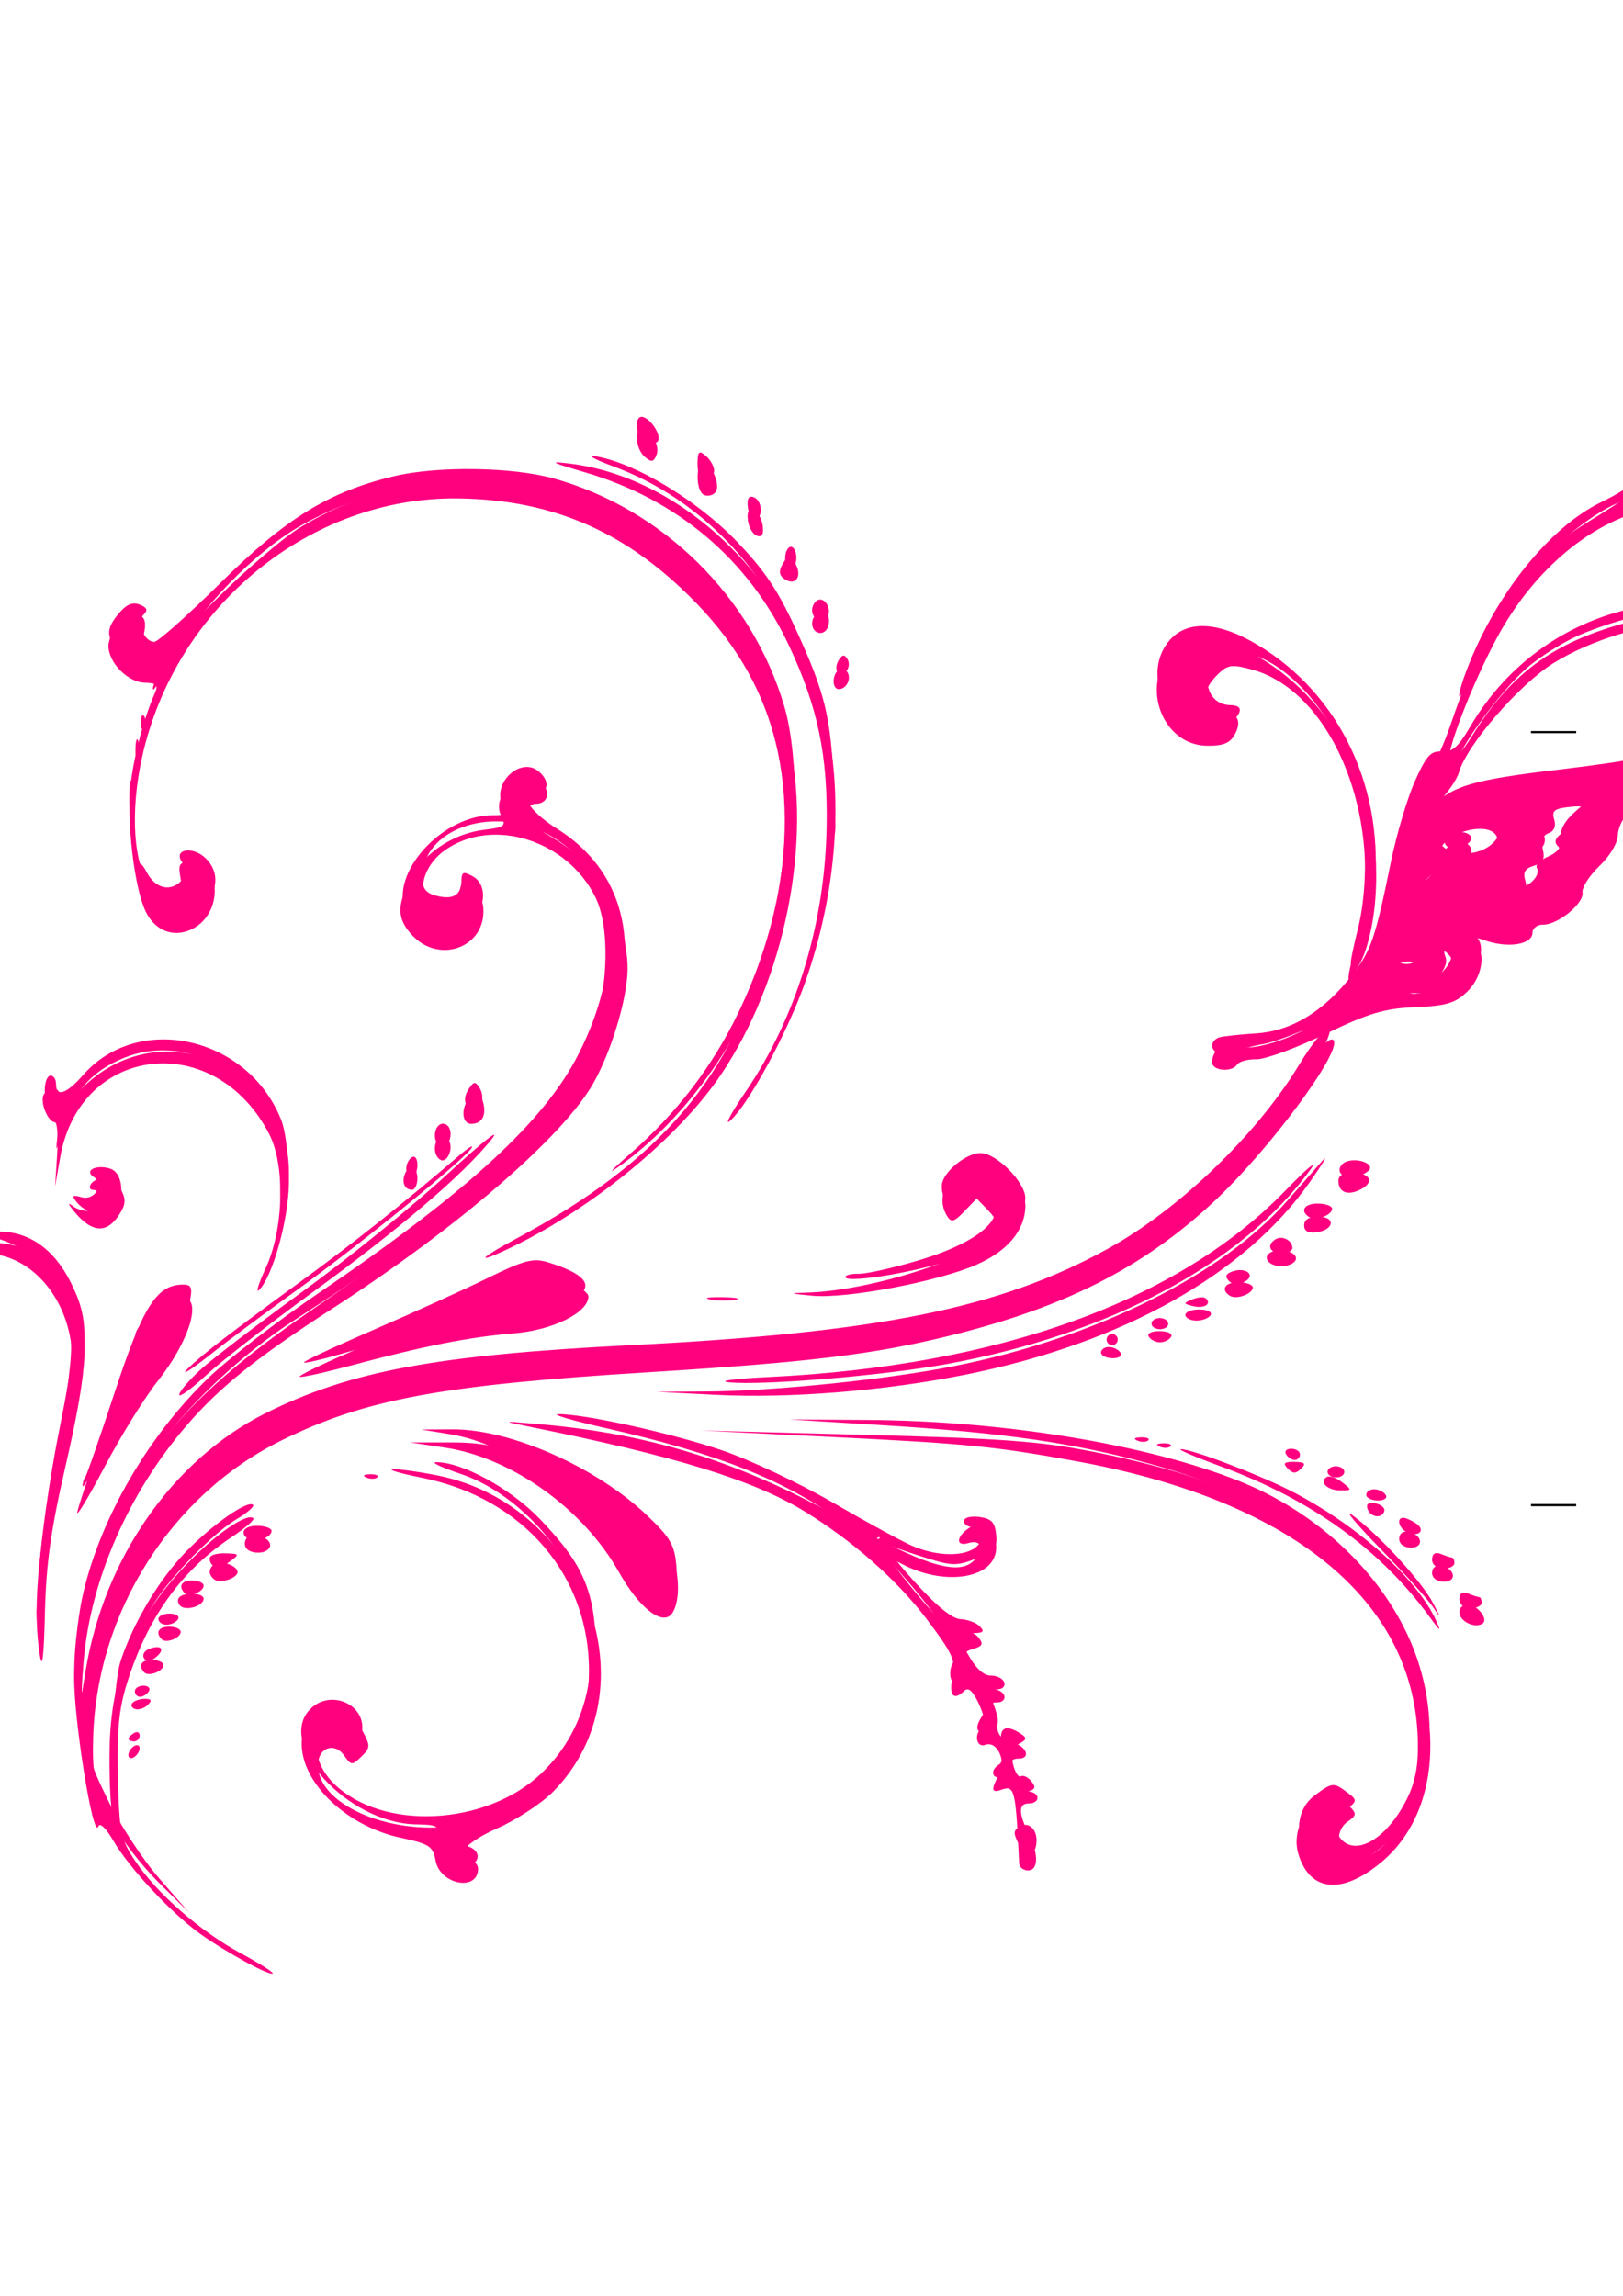 <?xml version="1.0"?><svg width="744.094" height="1052.362" xmlns="http://www.w3.org/2000/svg">
 <title>gty</title>
 <g>
  <title>Layer 1</title>
  <path id="path3629" d="m722.628,335.593l-20.715,0" stroke-width="1px" stroke="#000000" fill-rule="evenodd" fill="none"/>
  <path d="m722.628,689.923l-20.715,0" id="path3631" stroke-width="1px" stroke="#000000" fill-rule="evenodd" fill="none"/>
  <g id="svg_1">
   <path d="m-12.404,571.616c16.702,-6.08 36.516,3.427 45.923,22.035c7.895,15.618 7.163,32.066 -3.49,78.429c-6.749,29.369 -8.899,44.742 -9.437,67.455c-0.474,20.03 -1.22,26.142 -2.337,19.153c-3.224,-20.172 -1.215,-45.338 7.165,-89.733c5.308,-28.121 7.948,-48.546 7.024,-54.329c-3.66,-22.893 -20.017,-39.714 -38.938,-40.041c-10.968,-0.19 -12.051,-0.734 -5.91,-2.969zm32.26,-69.452c0.661,-1.748 2.797,-3.151 4.746,-3.117c2.099,0.036 2.917,1.615 2.005,3.873c-2.533,6.274 2.662,4.408 10.819,-3.886c26.678,-27.126 69.325,-20.979 87.853,12.662c6.259,11.365 7.408,16.307 7.177,30.865c-0.269,16.943 -7.595,42.935 -13.757,48.812c-1.534,1.463 -0.136,-3.052 3.107,-10.033c8.27,-17.802 9.058,-46.976 1.658,-61.39c-24.683,-48.085 -86.663,-41.367 -95.829,10.387l-2.392,13.506l0.97,-14.698c0.533,-8.084 0.052,-14.714 -1.069,-14.733c-3.003,-0.052 -6.68,-8.567 -5.288,-12.247zm13.251,50.496c2.412,1.916 6.139,2.846 8.281,2.066c4.402,-1.602 5.486,-9.229 1.322,-9.301c-1.49,-0.026 -1.978,-1.186 -1.084,-2.578c2.808,-4.373 11.259,-2.592 14.116,2.975c2.13,4.151 1.809,6.704 -1.447,11.491c-5.464,8.033 -11.962,7.676 -19.492,-1.071c-3.345,-3.886 -4.108,-5.498 -1.696,-3.582zm15.737,100.354c7.223,-20.284 13.196,-38.836 13.275,-41.226c0.167,-5.078 15.545,-17.136 21.717,-17.029c9.071,0.157 3.143,19.828 -11.562,38.363c-5.983,7.542 -16.788,24.942 -24.012,38.667c-7.224,13.726 -13.003,23.415 -12.842,21.531c0.161,-1.884 6.202,-20.022 13.424,-40.306zm-8.994,76.671c14.889,-53.109 41.825,-87.245 100.637,-127.535c85.058,-58.27 119.103,-91.723 131.453,-129.167c7.101,-21.528 7.584,-48.303 1.112,-61.55c-12.787,-26.172 -46.754,-37.035 -68.703,-21.97c-8.707,5.976 -12.793,16.349 -8.951,22.723c2.897,4.807 13.277,7.226 13.815,3.22c0.202,-1.502 0.675,-3.877 1.051,-5.278c0.376,-1.401 0.838,-3.161 1.027,-3.911c0.189,-0.75 2.625,-0.091 5.413,1.463c3.319,1.851 5.024,5.445 4.938,10.412c-0.287,16.577 -20.313,23.388 -32.295,10.984c-7.465,-7.728 -7.645,-13.942 -0.779,-26.845c6.129,-11.517 19.581,-20.257 33.715,-21.905c8.921,-1.04 9.811,-1.742 7.619,-6.013c-4.752,-9.261 6.525,-19.92 16.721,-15.804c6.236,2.518 5.449,9.982 -1.049,9.954c-2.088,-0.009 -4.179,1.785 -4.646,3.986c-0.546,2.571 3.636,6.546 11.683,11.108c6.893,3.908 15.975,11.165 20.183,16.128c8.349,9.847 15.178,30.424 14.926,44.976c-0.232,13.443 -7.455,37.32 -15.696,51.89c-13.764,24.334 -62.072,66.113 -118.772,102.718c-35.781,23.1 -52.511,36.496 -67.823,54.306c-26.567,30.901 -44.003,70.891 -47.102,108.03c-0.938,11.237 -1.087,16.988 -0.333,12.778c6.383,-35.588 21.922,-68.597 42.301,-89.86c41.005,-42.782 91.943,-57.656 215.885,-63.039c98.083,-4.26 149.305,-13.821 197.691,-36.9c37.539,-17.905 74.874,-50.189 96.286,-83.258c11.224,-17.334 19.191,-26.597 21.141,-24.579c4.512,4.67 -29.699,50.826 -55.203,74.477c-32.415,30.061 -68.079,48.098 -120.738,61.065c-34.832,8.577 -64.614,12.185 -138.142,16.737c-94.954,5.878 -129.751,12.331 -167.976,31.152c-50.669,24.948 -84.746,78.527 -86.523,136.04c-0.461,14.903 0.612,21.774 4.808,30.793c4.198,9.024 5.06,9.894 3.872,3.906c-0.841,-4.237 -1.356,-17.49 -1.145,-29.45c0.608,-34.426 11.678,-60.281 36.815,-85.981c12.53,-12.812 26.522,-22.194 29.107,-19.518c0.66,0.683 -3.899,4.623 -10.132,8.754c-23.115,15.322 -38.611,37.075 -47.987,67.363c-3.545,11.452 -4.479,21.445 -3.975,42.534c0.604,25.272 1.258,28.461 7.86,38.349c10.006,14.986 29.713,32.247 48.293,42.298c8.629,4.668 15.289,8.873 14.801,9.345c-1.291,1.248 -21.292,-9.651 -33.075,-18.023c-13.161,-9.35 -32.732,-30.306 -39.993,-42.821c-3.332,-5.742 -6.216,-8.485 -6.896,-6.557c-2.377,6.74 -11.538,-50.679 -11.055,-69.29c0.274,-10.552 2.901,-27.757 5.838,-38.233zm14.729,-443.41c7.845,-6.857 13.451,-5.273 11.588,3.274c-1.193,5.473 -0.478,7.729 2.88,9.085c3.395,1.37 10.463,-4.223 29.439,-23.298c13.734,-13.806 31.572,-29.058 39.639,-33.893c59.532,-35.681 132.065,-26.76 182.048,22.391c21.428,21.071 33.967,43.539 41.126,73.691c11.373,47.9 -1.316,111.547 -30.981,155.403c-19.156,28.319 -58.363,60.646 -95.23,78.518c-17.592,8.528 -16.338,5.903 1.811,-3.79c65.662,-35.073 99.376,-74.717 115.065,-135.306c16.999,-65.648 6.462,-115.577 -32.938,-156.087c-31.378,-32.262 -65.097,-47.108 -108.55,-47.794c-68.102,-1.074 -130.043,49.459 -145.321,118.558c-5.67,25.644 -3.947,50.084 4.225,59.923c7.682,9.249 15.438,6.834 13.432,-4.182c-1.251,-6.868 -0.733,-7.651 4.992,-7.552c13.138,0.227 14.518,21.756 1.905,29.713c-8.581,5.413 -18.137,2.547 -22.784,-6.833c-5.454,-11.009 -9.118,-42.722 -6.898,-59.71c1.77,-13.549 6.066,-29.432 11.054,-40.872c1.551,-3.559 0.628,-4.468 -4.632,-4.559c-7.84,-0.136 -16.847,-9.302 -16.714,-17.009c0.052,-3.034 2.234,-7.386 4.847,-9.67l-0,0zm6.237,494.209c1.044,-1.008 3.663,-1.803 5.821,-1.765c2.88,0.05 3.153,0.811 1.027,2.865c-1.592,1.539 -4.212,2.333 -5.821,1.766c-1.609,-0.568 -2.071,-1.857 -1.027,-2.865zm0.669,19.898c1.422,-0.845 2.566,-0.385 2.541,1.021c-0.024,1.407 -1.208,3.25 -2.63,4.095c-1.422,0.845 -2.566,0.385 -2.541,-1.022c0.024,-1.407 1.208,-3.25 2.63,-4.095zm8.361,-39.522c2.814,0.049 5.099,1.117 5.077,2.373c-0.05,2.876 -6.751,5.443 -8.765,3.358c-3.026,-3.133 -1.299,-5.817 3.688,-5.731zm7.94,-15.218c2.814,0.049 5.099,1.117 5.077,2.373c-0.05,2.876 -6.751,5.443 -8.765,3.358c-3.026,-3.133 -1.299,-5.817 3.688,-5.731zm14.193,-117.852c5.363,-4.908 26.65,-21.184 47.304,-36.169c20.654,-14.984 50.394,-39.114 66.088,-53.622c15.887,-14.686 24.728,-21.64 19.946,-15.69c-12.99,16.165 -41.884,40.846 -82.186,70.201c-19.957,14.536 -41.844,31.591 -48.639,37.899c-6.795,6.309 -12.334,10.309 -12.31,8.888c0.025,-1.42 4.433,-6.599 9.796,-11.508zm-9.737,104.323c2.596,-2.508 11.166,-1.946 11.12,0.729c-0.058,3.342 -8.267,5.783 -10.762,3.2c-1.175,-1.216 -1.335,-2.984 -0.357,-3.929zm16.286,-15.399c2.882,-1.713 10.448,1.107 10.4,3.876c-0.048,2.769 -7.707,5.326 -10.528,3.514c-1.266,-0.813 -2.285,-2.494 -2.264,-3.735c0.021,-1.241 1.098,-2.886 2.391,-3.655zm15.435,-12.445c3.636,-2.161 10.957,1.386 9.776,4.737c-1.328,3.765 -10.125,3.55 -11.328,-0.277c-0.515,-1.639 0.183,-3.646 1.552,-4.46zm44.875,-83.754c12.3,-5.317 36.398,-16.121 53.551,-24.009c17.153,-7.888 32.5,-14.318 34.104,-14.291c6.461,0.112 23.34,8.858 23.285,12.066c-0.13,7.492 -16.424,15.501 -34.467,16.942c-19.758,1.577 -41.078,5.792 -74.392,14.707c-12.478,3.339 -23.082,5.662 -23.565,5.161c-0.483,-0.5 9.185,-5.26 21.485,-10.577zm-16.691,167.325c6.515,-5.219 20.058,-1.887 24.271,5.972c3.434,6.404 3.368,7.427 -0.732,11.387c-4.271,4.126 -4.681,4.1 -7.914,-0.485c-4.438,-6.295 -11.848,-3.673 -11.985,4.241c-0.308,17.834 32.023,32.286 62.688,28.022c36.344,-5.053 61.09,-33.212 61.548,-70.037c0.553,-44.454 -30.029,-80.231 -76.566,-89.572c-10.153,-2.038 -16.079,-3.789 -13.169,-3.891c2.91,-0.102 12.101,1.184 20.424,2.857c68.078,13.687 98.936,98.32 52.859,144.973c-5.301,5.368 -16.892,12.952 -25.756,16.854c-14.948,6.58 -21.701,14.625 -12.411,14.785c2.111,0.036 3.809,1.725 3.774,3.753c-0.182,10.507 -17.478,7.121 -19.469,-3.811c-1.204,-6.611 -2.823,-7.67 -16.092,-10.519c-24.885,-5.344 -45.616,-25.261 -45.321,-43.544c0.071,-4.401 1.804,-9.344 3.852,-10.984zm27.482,-112.063c2.699,-0.065 4.199,0.566 3.335,1.402c-0.865,0.836 -3.073,0.888 -4.907,0.117c-2.027,-0.852 -1.41,-1.448 1.572,-1.519zm15.944,-137.48c1.898,-5.017 5.902,-3.624 5.804,2.02c-0.049,2.814 -1.172,5.098 -2.496,5.075c-3.275,-0.057 -4.764,-3.249 -3.308,-7.095zm20.915,122.885c14.622,-0.004 22.753,1.638 38.95,7.869c24.322,9.355 54.407,29.389 60.986,40.61c5.035,8.587 5.947,23.512 1.816,29.729c-4.178,6.289 -15.092,-2.05 -24.413,-18.654c-16.381,-29.181 -49.233,-52.659 -80.065,-57.219l-15.754,-2.33l18.48,-0.005zm81.813,45.874c4.151,4.117 7.558,6.91 7.57,6.207c0.012,-0.704 -3.374,-4.648 -7.526,-8.765c-4.151,-4.117 -7.558,-6.91 -7.57,-6.207c-0.012,0.704 3.375,4.648 7.526,8.765zm-86.537,-185.644c1.324,-0.787 3.143,-0.192 4.043,1.321c2.275,3.826 -0.913,10.814 -4.023,8.818c-3.201,-2.056 -3.213,-8.241 -0.02,-10.139zm14.363,-18.876c2.934,-2.351 3.991,-1.884 5.243,2.313c1.865,6.25 -0.303,10.389 -5.397,10.301c-4.74,-0.082 -4.634,-8.778 0.154,-12.614zm32.164,150.374c51.143,4.494 93.087,17.861 139.835,44.565c33.597,19.191 50.077,24.566 57.379,18.716c6.074,-4.866 5.13,-10.856 -1.404,-8.905c-6.392,1.908 -5.675,-3.369 1.009,-7.425c5.939,-3.604 12.629,2.847 11.516,11.106c-1.752,12.995 -24.389,16.019 -43.355,5.792c-6.841,-3.689 -6.026,-2.063 6.769,13.509c10.699,13.022 15.999,17.548 20.045,17.116c3.024,-0.323 6.839,1.086 8.477,3.13c2.392,2.986 1.961,4.021 -2.194,5.261c-4.909,1.465 -4.977,1.973 -1.334,9.965c2.558,5.611 5.589,8.393 9.086,8.336c2.886,-0.047 5.723,1.363 6.304,3.132c0.581,1.769 -0.89,3.184 -3.268,3.142c-3.115,-0.054 -3.831,1.186 -2.559,4.434c0.971,2.48 2.294,6.469 2.941,8.864c0.646,2.395 3.552,4.749 6.456,5.23c6.441,1.067 9.001,7.337 2.953,7.233c-2.892,-0.05 -3.833,1.275 -2.841,3.999c0.816,2.241 1.455,5.706 1.42,7.702c-0.034,1.996 0.803,3.507 1.861,3.359c4.703,-0.66 8.306,0.65 8.265,3.005c-0.024,1.407 -1.771,2.529 -3.882,2.492c-4.856,-0.084 -4.927,4.309 -0.221,13.724c4.734,9.473 4.596,17.061 -0.309,16.976c-2.111,-0.036 -3.904,-1.507 -3.986,-3.268c-1.577,-34.063 -2.035,-35.93 -8.253,-33.666c-4.461,1.624 -4.728,-0.26 -0.987,-6.968c3.506,-6.288 -0.806,-15.643 -6.291,-13.647c-4.27,1.554 -5.325,-5.555 -1.19,-8.013c1.505,-0.894 0.875,-5.044 -1.585,-10.441c-2.749,-6.03 -4.941,-8.126 -6.711,-6.417c-5.046,4.875 -7.278,2.394 -5.525,-6.137c1.573,-7.655 0.26,-10.592 -11.99,-26.818c-13.399,-17.749 -34.015,-35.896 -56.003,-49.297c-23.438,-14.286 -58.885,-25.194 -125.566,-38.642c-13.734,-2.77 -13.627,-2.793 5.138,-1.145zm13.247,-440.375c52.779,6.6 101.851,54.956 116.463,114.761c8.995,36.817 5.828,81.161 -8.762,122.687c-8.232,23.428 -26.112,56.421 -34.596,63.836c-2.608,2.279 0.604,-3.696 7.138,-13.279c23.17,-33.982 36.264,-76.496 37.196,-120.764c0.7,-33.262 -3.958,-55.704 -17.521,-84.412c-18.412,-38.973 -50.987,-66.505 -93.341,-78.894c-15.899,-4.651 -16.849,-5.219 -6.577,-3.934zm32.714,-15.923c4.112,0.071 8.452,7.701 6.762,11.888c-1.351,3.347 -2.38,3.519 -5.42,0.905c-4.045,-3.477 -5.028,-12.858 -1.342,-12.794zm29.809,441.225c30.782,-0.189 82.342,-5.469 113.14,-11.586c64.937,-12.898 123.19,-41.803 153.085,-75.96c5.708,-6.521 12.873,-14.693 15.923,-18.159c3.05,-3.466 0.468,0.925 -5.738,9.758c-29.698,42.274 -85.827,73.72 -157.292,88.123c-37.496,7.557 -80.987,11.075 -115.322,9.33l-26.847,-1.365l23.05,-0.141zm-1.709,-425.385c4.143,0.072 8.395,10.595 5.436,13.453c-1.439,1.391 -3.855,1.733 -5.368,0.761c-3.403,-2.185 -3.46,-14.273 -0.067,-14.214zm8.839,382.16c6.332,0.109 8.914,0.653 5.737,1.208c-3.176,0.555 -8.357,0.466 -11.513,-0.199c-3.155,-0.664 -0.556,-1.119 5.775,-1.009zm65.447,63.089c63.145,1.654 80.247,2.926 104.79,7.794c69.218,13.728 112.518,36.976 135.027,72.499c26.967,42.558 25.556,91.892 -3.31,115.749c-17.955,14.839 -32.501,13.435 -37.813,-3.649c-5.03,-16.175 12.557,-33.375 23.035,-22.528c3.754,3.886 3.708,4.473 -0.589,7.503c-6.298,4.44 -4.873,15.539 2.141,16.667c14.748,2.37 29.66,-22.011 30.132,-49.263c1.146,-66.31 -54.919,-114.007 -155.772,-132.524c-37.706,-6.923 -50.861,-8.236 -113.01,-11.28l-60.089,-2.943l75.46,1.977zm-51.109,-423.82c1.867,0.651 3.733,3.819 4.148,7.04c0.512,3.979 -0.334,5.476 -2.64,4.672c-1.867,-0.651 -3.733,-3.819 -4.148,-7.04c-0.512,-3.979 0.334,-5.476 2.64,-4.672zm14.297,23.018c1.849,-2.81 2.85,-2.443 5.054,1.851c2.897,5.645 -0.192,9.88 -4.968,6.813c-3.084,-1.981 -3.105,-4.074 -0.086,-8.664zm10.537,335.596c29.649,-0.896 78.585,-16.807 85.319,-27.741c2.085,-3.385 1.489,-5.658 -2.594,-9.885l-5.302,-5.488l-5.66,5.869c-4.792,4.969 -6.019,5.279 -7.999,2.024c-6.223,-10.23 2.701,-22.951 15.939,-22.722c9.137,0.158 20.18,10.225 20.041,18.271c-0.193,11.164 -8.099,20.635 -22.466,26.914c-17.79,7.776 -59.778,15.703 -75.21,14.199c-10.89,-1.061 -11.046,-1.169 -2.069,-1.441zm3.774,-310.904c3.3,-3.187 5.999,-1.582 5.91,3.514c-0.049,2.843 -1.794,5.087 -3.926,5.05c-3.895,-0.067 -5.154,-5.503 -1.984,-8.565zm10.473,25.455c1.324,-0.787 3.11,-0.248 3.969,1.197c1.834,3.086 -0.641,7.708 -4.096,7.648c-3.113,-0.054 -3.013,-6.979 0.127,-8.845zm123.896,310.407c2.028,0.035 4.378,1.227 5.224,2.649c0.845,1.422 -0.833,2.545 -3.731,2.495c-2.897,-0.05 -5.248,-1.242 -5.224,-2.649c0.024,-1.407 1.703,-2.53 3.731,-2.495zm14.577,41.4c2.699,-0.065 4.199,0.566 3.335,1.402c-0.865,0.836 -3.073,0.888 -4.907,0.117c-2.027,-0.852 -1.41,-1.448 1.572,-1.519zm13.78,-359.891c7.917,-8.889 19.052,-8.937 35.938,-0.156c39.314,20.446 62.077,65.919 57.601,115.072c-1.014,11.131 -3.757,22.03 -7.054,28.029c-6.42,11.679 -6.669,9.77 -1.379,-10.589c13.715,-52.784 -9.934,-114.048 -48.03,-124.422c-8.998,-2.45 -11.065,-2.183 -15.38,1.985c-2.742,2.648 -5.003,5.872 -5.025,7.164c-0.1,5.771 3.308,10.503 7.617,10.577c6.389,0.11 8.278,4.113 4.846,10.267c-2.112,3.787 -5.441,5.077 -12.772,4.951c-20.209,-0.349 -30.417,-27.098 -16.362,-42.877zm-5.048,311.216c3.814,0.066 5.998,1.206 5.073,2.647c-0.894,1.392 -3.216,2.504 -5.161,2.47c-1.945,-0.034 -4.227,-1.225 -5.073,-2.647c-0.875,-1.472 1.347,-2.536 5.161,-2.47zm1.457,51.41c2.699,-0.065 4.199,0.566 3.335,1.402c-0.865,0.836 -3.073,0.888 -4.907,0.117c-2.027,-0.852 -1.41,-1.448 1.572,-1.519zm8.036,2.689c4.764,-0.251 37.379,12.207 51.928,19.835c29.93,15.693 56.569,39.707 65.196,58.771c2.423,5.355 1.964,5.13 -2.712,-1.326c-22.62,-31.239 -54.433,-54.191 -96.377,-69.531c-11.434,-4.182 -19.55,-7.669 -18.035,-7.748zm8.744,-64.02c3.713,0.064 5.843,1.208 4.922,2.644c-0.894,1.392 -3.86,2.492 -6.591,2.445c-2.731,-0.047 -4.946,-1.237 -4.922,-2.644c0.024,-1.407 2.99,-2.507 6.591,-2.445zm7.441,-118.444c0.954,-0.922 6.436,-1.606 12.182,-1.52c12.732,0.189 33.764,-8.929 43.219,-18.738c9.989,-10.363 20.567,-31.857 20.745,-42.153c0.303,-17.517 18.286,-70.737 23.869,-70.641c1.064,0.018 4.75,-8.267 8.189,-18.412c15.359,-45.298 35.241,-74.592 61.467,-90.567c8.773,-5.344 17.361,-10.867 19.086,-12.273c4.689,-3.825 11.035,-2.958 10.958,1.497c-0.037,2.155 -2.093,4.477 -4.568,5.16c-25.678,7.086 -50.236,28.561 -66.128,57.825c-11.504,21.184 -24.06,53.8 -22.028,57.219c0.815,1.371 5.596,-4.112 10.624,-12.182c18.576,-29.815 38.778,-43.91 76.031,-53.046c10.601,-2.6 21.879,-5.437 25.06,-6.304c4.598,-1.253 5.768,-0.552 5.699,3.412c-0.072,4.155 -1.904,4.967 -10.96,4.856c-16.685,-0.204 -41.822,7.507 -58.699,18.006c-15.734,9.788 -39.894,37.71 -43.37,50.124c-0.981,3.502 -5.69,10.157 -10.466,14.79c-4.776,4.633 -8.704,9.614 -8.729,11.071c-0.025,1.456 2.32,-0.255 5.212,-3.803c7.227,-8.869 21.947,-13.407 56.575,-17.444c16.219,-1.891 32.092,-4.087 35.272,-4.881c5.044,-1.259 5.766,-0.475 5.652,6.134c-0.075,4.328 -2.359,9.525 -5.328,12.119c-2.858,2.498 -5.245,7.33 -5.304,10.738c-0.062,3.586 -3.629,9.556 -8.468,14.172c-4.598,4.387 -8.097,9.872 -7.774,12.189c0.7,5.026 -11.334,14.795 -18.082,14.678c-2.624,-0.045 -4.801,1.622 -4.837,3.706c-0.094,5.463 -11.153,7.234 -21.849,3.498c-5.065,-1.769 -9.911,-2.538 -10.769,-1.709c-0.858,0.83 0.235,1.539 2.43,1.577c8.971,0.155 9.115,15.096 0.227,23.682c-5.42,5.236 -9.588,6.476 -23.794,7.08c-14.247,0.605 -21.393,2.742 -41.356,12.366c-13.273,6.399 -27.402,11.578 -31.397,11.509c-3.995,-0.069 -7.996,1.013 -8.89,2.405c-2.405,3.745 -11.566,2.907 -11.498,-1.052c0.032,-1.876 0.84,-4.165 1.794,-5.087zm89.318,-34.9c2.362,-0.86 4.311,-2.591 4.333,-3.848c0.046,-2.675 -8.523,-3.237 -11.12,-0.729c-2.927,2.828 2.162,6.26 6.786,4.577zm9.1,6.814c8.563,-3.375 12.725,-11.56 8.227,-16.179c-2.201,-2.26 -2.533,-1.939 -1.359,1.316c1.829,5.066 -7.128,14.79 -13.522,14.679c-2.345,-0.041 -3.546,0.669 -2.668,1.578c0.878,0.908 5.073,0.281 9.322,-1.393zm-2.817,-44.752c2.113,-2.695 5.297,-5.789 7.075,-6.876c2.375,-1.451 2.149,-2.005 -0.852,-2.086c-2.247,-0.06 -5.38,2.459 -6.961,5.599c-4.013,7.967 -3.763,9.105 0.738,3.363zm15.989,-11.88c9.317,1.067 19.634,-6.822 17.301,-13.229c-3.219,-8.842 -27.759,-1.289 -26.158,8.051c0.458,2.673 3.741,4.592 8.857,5.179zm-2.453,-10.88c5.055,-1.84 9.82,2.158 7.282,6.111c-2.562,3.989 -11.709,3.216 -11.637,-0.984c0.034,-1.96 1.994,-4.267 4.355,-5.127zm17.053,33.67c2.042,-0.744 3.737,-2.769 3.767,-4.502c0.042,-2.451 -0.64,-2.48 -3.069,-0.134c-1.718,1.659 -5.485,3.11 -8.373,3.223c-4.529,0.178 -4.618,0.382 -0.644,1.485c2.533,0.703 6.277,0.67 8.318,-0.073zm16.654,-8.973c3.005,-1.542 5.051,-4.12 4.545,-5.729c-0.506,-1.609 2.082,-5.437 5.75,-8.506c5.173,-4.33 5.998,-6.287 3.678,-8.729c-2.323,-2.444 -1.19,-4.323 5.066,-8.408c11.408,-7.447 11.688,-10.785 0.815,-9.705c-7.552,0.749 -8.85,1.729 -7.644,5.769c0.928,3.109 0,5.396 -2.57,6.331c-2.719,0.99 -3.576,3.38 -2.646,7.378c1.049,4.508 0.076,6.301 -4.094,7.546c-4.036,1.205 -5.07,2.974 -3.943,6.75c1.163,3.897 0.109,5.463 -4.419,6.564c-3.271,0.795 -4.609,1.917 -2.974,2.494c1.635,0.576 5.432,-0.213 8.437,-1.755zm-132.307,176.859c3.518,0.061 6.378,1.139 6.356,2.395c-0.052,2.984 -7.573,5.689 -10.533,3.788c-4.461,-2.865 -2.146,-6.292 4.177,-6.183zm15.436,-14.1c5.288,-1.925 12.425,1.038 10.336,4.291c-0.9,1.402 -3.804,2.512 -6.452,2.466c-6.303,-0.109 -9.044,-4.878 -3.884,-6.757zm10.011,96.432c4.776,0.083 5.446,0.777 3.017,3.123c-2.429,2.347 -3.794,2.323 -6.14,-0.106c-2.346,-2.429 -1.653,-3.099 3.123,-3.017zm11.113,-112.41c8.015,0.138 7.034,6.132 -1.178,7.195c-3.699,0.479 -5.547,-0.627 -5.501,-3.294c0.045,-2.612 2.379,-3.976 6.679,-3.901zm3.703,119.322c1.236,-0.734 4.403,0.356 7.037,2.422c4.633,3.635 4.606,3.758 -0.816,3.743c-5.985,-0.017 -9.952,-3.948 -6.221,-6.165zm11.637,-139.53c8.332,0.144 10.445,4.363 3.875,7.734c-5.981,3.069 -10.278,1.315 -10.183,-4.156c0.038,-2.203 2.577,-3.643 6.309,-3.578zm10.671,151.604c2.616,0.551 4.448,2.132 4.073,3.514c-1.007,3.702 -6.48,2.958 -7.741,-1.053c-0.708,-2.254 0.571,-3.112 3.668,-2.46zm15.211,13.08c6.397,1.356 7.175,7.349 0.94,7.242c-3.143,-0.054 -5.301,-1.744 -5.26,-4.117c0.041,-2.383 1.804,-3.658 4.32,-3.124zm15.085,15.616c6.397,1.356 7.175,7.349 0.94,7.242c-3.143,-0.054 -5.301,-1.744 -5.26,-4.117c0.041,-2.383 1.804,-3.658 4.32,-3.124zm11.749,17.665c4.752,0.082 10.115,6.954 6.913,8.857c-3.713,2.207 -10.57,-1.289 -10.499,-5.354c0.034,-1.96 1.648,-3.536 3.586,-3.503z" id="path3466" fill="#ff007f"/>
   <path d="m-1.038,564.528c14.154,-0.178 25.73,7.878 33.466,23.288c8.805,17.539 8.539,28.089 -1.877,74.448c-4.545,20.229 -9.549,46.54 -11.121,58.469l-2.857,21.69l1.505,-24.286c0.828,-13.357 4.688,-40.353 8.577,-59.991c8.699,-43.918 8.78,-47.748 1.375,-64.399c-6.232,-14.014 -13.891,-20.889 -28.984,-26.02l-9.083,-3.088l8.999,-0.113zm24.228,-71.505c1.407,0.024 2.529,1.771 2.492,3.882c-0.106,6.153 4.847,4.544 12.284,-3.991c25.404,-29.153 75.759,-17.854 90.947,20.408c3.838,9.67 4.495,37.864 1.073,46.069c-0.998,2.393 -1.667,-5.103 -1.487,-16.66c0.356,-22.817 -2.407,-30.96 -14.959,-44.088c-15.123,-15.818 -37.534,-21.349 -56.287,-13.891c-16.185,6.437 -25.154,17.416 -29.812,36.495c-1.844,7.553 -1.969,7.061 -0.816,-3.213c1.07,-9.53 0.549,-12.146 -2.427,-12.198c-2.336,-0.04 -3.746,-2.519 -3.678,-6.461c0.061,-3.518 1.262,-6.376 2.669,-6.352zm14.214,55.759c6.053,1.695 10.661,-6.012 5.556,-9.291c-4.629,-2.972 1.326,-5.894 7.666,-3.761c6.097,2.052 6.782,14.51 1.049,19.103c-4.232,3.391 -12.266,1.493 -16.605,-3.921c-2.322,-2.898 -1.873,-3.308 2.334,-2.13zm0.801,181.22c8.268,-34.99 30.107,-72.349 57.739,-98.771c8.784,-8.399 31.321,-25.707 50.082,-38.461c68.695,-46.703 103.538,-78.742 119.233,-109.638c23.02,-45.316 16.517,-86.164 -16.193,-101.711c-25.08,-11.921 -55.028,-0.902 -55.396,20.382c-0.092,5.35 1.383,7.463 6.101,8.734c7.774,2.095 11.663,-0.094 11.776,-6.628c0.075,-4.311 0.856,-4.627 5.305,-2.146c7.489,4.176 5.501,17.136 -3.632,23.682c-9.229,6.615 -22.301,3.143 -27.047,-7.183c-8.087,-17.598 16.624,-44.973 40.228,-44.565c5.207,0.09 5.92,-0.686 4.051,-4.409c-5.125,-10.206 8.282,-22.784 16.634,-15.605c5.04,4.333 4.5,9.719 -0.922,9.195c-9.496,-0.919 -4.379,8.539 9.203,17.01c34.083,21.258 40.713,61.227 17.602,106.114c-14.986,29.107 -64.541,71.9 -137.834,119.029c-24.559,15.792 -50.787,40.578 -64.931,61.364c-20.137,29.591 -33.735,70.763 -33.54,101.552l0.084,13.212l2.487,-15.221c8.429,-51.596 40.015,-96.875 82.365,-118.073c38.62,-19.331 78.381,-26.753 167.451,-31.256c114.055,-5.766 169.082,-16.856 218.585,-44.053c32.641,-17.933 68.243,-52.076 87.768,-84.172c12.077,-19.852 19.641,-23.732 9.853,-5.055c-26.7,50.95 -80.609,94.877 -139.938,114.027c-44.019,14.208 -81.981,19.999 -161.573,24.648c-95.128,5.556 -133.921,12.496 -173.215,30.987c-48.871,22.998 -83.064,74.215 -88.593,132.7c-1.849,19.558 -1.669,20.485 7.721,39.805c5.288,10.879 15.773,26.853 23.3,35.496l13.686,15.716l-14.099,-14.005c-7.754,-7.703 -17.176,-19.957 -20.936,-27.233c-3.76,-7.275 -7.57,-13.816 -8.465,-14.536c-3.444,-2.766 -9.531,-42.064 -9.054,-58.449c0.275,-9.456 2.127,-24.074 4.114,-32.485zm0.774,-52.662c0.593,-0.576 6.729,-18.224 13.635,-39.217c12.94,-39.334 19.229,-49.246 31.264,-49.27c4.093,-0.008 4.498,1.284 2.873,9.188c-2.666,12.967 -5.515,18.331 -17.364,32.695c-5.724,6.939 -15.171,21.746 -20.994,32.906c-5.822,11.16 -10.565,19.043 -10.539,17.518c0.026,-1.524 0.532,-3.243 1.125,-3.819zm26.401,-55.844c2.636,-2.999 15.494,-26.108 13.647,-24.526c-3.27,2.8 -14.312,20.554 -14.449,23.233c-0.066,1.289 0.295,1.871 0.803,1.293zm-10.773,-340.48c3.329,-3.969 6.252,-5.167 9.452,-3.875c3.421,1.381 3.87,2.608 1.717,4.687c-3.404,3.288 0.195,12.323 4.941,12.405c1.63,0.028 15.332,-12.175 30.449,-27.119c29.978,-29.635 49.536,-41.658 79.411,-48.817c19.86,-4.759 54.301,-4.282 73.289,1.016c50.065,13.969 90.784,54.142 105.64,104.224c7.353,24.789 6.379,72.614 -2.084,102.329c-12.269,43.077 -39.767,84.164 -72.089,107.716c-7.374,5.373 -6.053,3.7 4.078,-5.167c20.896,-18.287 37.098,-39.442 48.947,-63.906c33.816,-69.822 27.753,-145.793 -15.34,-192.223c-49.445,-53.273 -124.371,-65.961 -185.077,-31.34c-21.086,12.025 -46.064,37.63 -57.693,59.14c-5.016,9.278 -9.518,16.456 -10.005,15.952c-0.487,-0.504 0.428,-3.272 2.034,-6.152c2.696,-4.835 2.355,-5.133 -4.466,-3.891c-5.958,1.085 -8.423,-0.023 -12.759,-5.736c-6.57,-8.656 -6.644,-11.852 -0.444,-19.244zm5.933,77.63c0.598,2.457 0.542,7.063 -0.125,10.234c-0.667,3.172 -1.156,1.161 -1.087,-4.467c0.069,-5.629 0.615,-8.224 1.213,-5.767zm-5.12,402.365c5.975,-17.744 17.571,-37.077 29.838,-49.745c11.984,-12.377 28.445,-23.851 30.767,-21.447c0.691,0.716 -2.71,3.659 -7.558,6.541c-10.562,6.278 -29.636,25.669 -37.7,38.326c-10.641,16.703 -14.595,30.922 -16.919,60.846l-2.283,29.391l0.214,-26.867c0.123,-15.378 1.68,-31.219 3.641,-37.044zm7.931,-421.528c0.671,1.744 0.654,5.199 -0.038,7.677c-0.692,2.478 -1.241,1.051 -1.22,-3.171c0.021,-4.222 0.587,-6.25 1.258,-4.505zm2.623,-11.369c0.835,0.865 0.888,3.073 0.117,4.907c-0.852,2.027 -1.448,1.41 -1.519,-1.573c-0.065,-2.699 0.566,-4.199 1.402,-3.335zm1.239,71.624c4.065,7.812 11.34,9.357 16.39,3.482c2.581,-3.003 2.614,-4.579 0.157,-7.645c-4.846,-6.048 4.203,-8.081 10.347,-2.324c6.715,6.291 6.046,15.593 -1.657,23.034c-10.451,10.096 -21.53,6.481 -27.049,-8.825c-3.7,-10.263 -2.398,-15.813 1.812,-7.722zm-5.726,394.647c1.422,-0.845 2.565,-0.318 2.539,1.172c-0.026,1.49 -1.198,2.69 -2.605,2.665c-1.407,-0.024 -2.55,-0.552 -2.539,-1.173c0.011,-0.62 1.183,-1.82 2.605,-2.665zm4.364,-21.677c2.194,0.038 3.257,1.208 2.363,2.6c-0.894,1.392 -2.709,2.512 -4.033,2.489c-1.324,-0.023 -2.387,-1.193 -2.363,-2.6c0.024,-1.407 1.839,-2.527 4.033,-2.489zm2.649,-16.923c5.665,-2.063 7.375,0.341 2.832,3.982c-2.558,2.049 -4.233,2.128 -5.347,0.254c-0.892,-1.501 0.239,-3.407 2.515,-4.236zm9.439,-16.137c2.897,0.05 4.536,1.23 3.642,2.622c-0.894,1.392 -3.284,2.502 -5.312,2.467c-2.028,-0.035 -3.667,-1.215 -3.642,-2.622c0.024,-1.407 2.415,-2.517 5.312,-2.467zm19.229,-121.825c6.779,-5.4 24.571,-18.697 39.537,-29.548c23.956,-17.369 49.442,-37.602 73.703,-58.51c4.15,-3.576 6.783,-5.209 5.852,-3.628c-2.982,5.061 -51.485,44.556 -79.601,64.817c-14.965,10.784 -32.756,24.026 -39.535,29.427c-6.779,5.4 -12.316,9.243 -12.303,8.539c0.012,-0.704 5.569,-5.697 12.348,-11.098zm-8.881,106.649c2.814,0.049 5.099,1.117 5.077,2.373c-0.05,2.876 -6.751,5.443 -8.765,3.358c-3.026,-3.133 -1.299,-5.817 3.688,-5.731zm14.93,-12.456c6.665,0.192 6.776,0.392 2.117,3.793c-4.953,3.616 -9.269,2.87 -9.192,-1.589c0.023,-1.324 3.207,-2.316 7.076,-2.204zm14.933,-12.619c3.518,0.061 6.378,1.139 6.356,2.395c-0.052,2.984 -7.573,5.689 -10.533,3.788c-4.461,-2.865 -2.146,-6.292 4.176,-6.183zm53.322,-89.905c18.111,-7.825 41.669,-18.52 52.352,-23.766c16.421,-8.063 20.637,-9.166 27.277,-7.137c12.842,3.925 18.635,8.034 17.008,12.064c-2.552,6.321 -17.917,13.778 -28.03,13.603c-10.682,-0.185 -60.853,9.666 -84.635,16.618c-8.427,2.463 -15.677,4.111 -16.112,3.662c-0.434,-0.45 14.029,-7.22 32.139,-15.046zm71.219,-16.848c5.151,-0.874 8.862,-2.11 8.248,-2.746c-0.615,-0.636 -5.332,-0.441 -10.483,0.433c-5.151,0.874 -8.862,2.11 -8.248,2.746c0.615,0.636 5.332,0.441 10.483,-0.433zm-100.215,190.528c9.248,-8.934 25.181,-1.899 23.529,10.389c-1.032,7.682 -7.47,12.304 -7.348,5.276c0.045,-2.615 -2.197,-4.09 -6.326,-4.161c-9.741,-0.168 -9.176,13.322 0.97,23.133c22.063,21.336 68.839,19.18 94.262,-4.344c23.465,-21.712 29.837,-56.421 16.147,-87.961c-9.766,-22.501 -30.958,-42.652 -52.448,-49.872c-8.709,-2.926 -13.862,-5.351 -11.451,-5.388c11.897,-0.185 34.261,12.023 47.724,26.049c21.194,22.081 26.111,34.738 25.608,65.924c-0.375,23.244 -1.066,26.653 -7.554,37.266c-9.14,14.949 -22.473,26.198 -39.628,33.433c-15.807,6.666 -19.804,11.034 -12.076,13.199c6.864,1.923 6.808,7.762 -0.096,9.823c-7.525,2.246 -15.815,-5.964 -13.753,-13.619c1.457,-5.406 0.758,-5.859 -9.347,-6.057c-31.477,-0.616 -64.681,-37.178 -48.211,-53.088zm46.411,-252.734c1.422,-0.845 2.545,0.833 2.495,3.731c-0.05,2.897 -1.242,5.248 -2.649,5.224c-1.407,-0.024 -2.53,-1.703 -2.495,-3.731c0.035,-2.027 1.227,-4.378 2.649,-5.223zm18.492,124.757c26.741,-0.137 65.9,17.173 89.343,39.493c10.667,10.156 12.582,13.499 13.394,23.383c0.521,6.343 -0.243,13.239 -1.699,15.325c-4.059,5.816 -15.449,-2.355 -22.485,-16.13c-14.138,-27.682 -50.422,-55.084 -79.14,-59.769l-13.665,-2.229l14.252,-0.073zm91.817,60.058c2.259,3.519 4.13,5.045 4.158,3.39c0.029,-1.654 -5.886,-9.275 -13.143,-16.933c-7.257,-7.659 -9.128,-9.185 -4.158,-3.39c4.97,5.794 10.884,13.414 13.143,16.934zm-97.43,-199.837c1.324,-0.787 3.143,-0.192 4.043,1.321c2.275,3.826 -0.913,10.814 -4.023,8.818c-3.201,-2.056 -3.213,-8.241 -0.02,-10.139zm13.3,-16.514c2.202,-3.234 2.917,-3.256 4.842,-0.148c2.732,4.408 0.487,11.051 -3.286,9.72c-3.906,-1.377 -4.529,-5.207 -1.557,-9.572zm40.883,149.312c12.043,-0.091 52.069,8.754 75.093,16.594c12.656,4.31 35.443,15.047 50.638,23.859c15.195,8.813 31.591,17.761 36.436,19.885c11.552,5.063 24.704,5.142 29.841,0.179c4.528,-4.374 3.349,-8.693 -2.399,-8.792c-2.028,-0.035 -3.665,-1.292 -3.639,-2.792c0.026,-1.501 3.207,-2.309 7.069,-1.797c5.531,0.733 7.169,2.44 7.714,8.038c0.595,6.107 -0.68,7.653 -9.063,10.986c-8.71,3.464 -11.128,3.453 -22.566,-0.099c-7.046,-2.188 -15.097,-4.961 -17.892,-6.161c-2.794,-1.201 2.206,5.927 11.113,15.838c10.727,11.938 18.176,18.096 22.068,18.242c3.231,0.121 7.237,1.63 8.901,3.353c2.359,2.442 1.485,3.106 -3.958,3.012l-6.984,-0.121l5.444,9.849c3.522,6.372 7.237,9.824 10.525,9.779c2.794,-0.039 5.556,1.378 6.137,3.147c0.581,1.769 -0.89,3.184 -3.268,3.142c-3.115,-0.054 -3.831,1.186 -2.559,4.434c3.938,10.055 3.855,12.857 -0.426,14.415c-6.178,2.249 -7.897,-0.426 -4.066,-6.33c2.62,-4.038 2.509,-6.448 -0.583,-12.69c-3.696,-7.459 -8.756,-10.453 -8.847,-5.232c-0.024,1.407 -1.195,2.538 -2.603,2.514c-3.606,-0.062 -3.034,-9.649 0.645,-10.805c3.792,-1.192 -7.988,-19.342 -25.231,-38.876c-6.906,-7.824 -11.709,-15.132 -10.672,-16.24c1.037,-1.108 0.484,-1.242 -1.228,-0.299c-1.721,0.948 -8.686,-2.437 -15.577,-7.57c-25.356,-18.889 -56.898,-31.42 -108.422,-43.072c-15.422,-3.488 -25.161,-6.364 -21.642,-6.39zm17.824,-438.921c17.889,3.204 45.876,20.131 63.57,38.448c13.259,13.726 19.371,22.836 27.982,41.707c13.038,28.575 15.675,39.56 16.88,70.311l0.903,23.048l-2.134,-20.51c-3.162,-30.392 -8.038,-48.909 -19.084,-72.471c-16.73,-35.687 -45.365,-62.817 -79.938,-75.739c-10.134,-3.788 -13.468,-5.742 -8.179,-4.794zm21.243,-18.085c4.136,1.459 8.538,9.182 6.406,11.241c-0.961,0.928 -3.512,0.976 -5.669,0.105c-4.537,-1.832 -5.258,-12.941 -0.737,-11.346zm28.665,17.831c2.08,1.788 3.755,4.837 3.722,6.775c-0.034,1.938 -1.788,3.494 -3.898,3.458c-2.436,-0.042 -3.795,-2.517 -3.722,-6.775c0.098,-5.674 0.7,-6.207 3.898,-3.458zm28.53,422.191c105.674,-5.067 187.966,-34.754 237.171,-85.559c9.716,-10.032 14.867,-14.36 11.447,-9.618c-30.957,42.918 -91.862,75.519 -166.622,89.189c-28.985,5.3 -84.541,9.96 -99.951,8.385c-5.62,-0.575 2.46,-1.653 17.955,-2.396zm-6.679,-403.331c3.942,1.39 4.47,9.441 0.677,10.32c-1.413,0.327 -2.907,-2.13 -3.32,-5.461c-0.514,-4.152 0.317,-5.679 2.643,-4.859zm17.096,22.76c1.407,0.024 2.519,2.347 2.47,5.161c-0.049,2.814 -1.24,5.097 -2.647,5.073c-1.407,-0.024 -2.519,-2.347 -2.47,-5.161c0.049,-2.814 1.24,-5.097 2.647,-5.073zm34.74,400.228c62.644,0.367 128.328,11.131 170.639,27.964c34.15,13.586 62.601,39.441 77.073,70.041c14.789,31.271 13.576,67.019 -3.024,89.121c-4.105,5.466 -12.823,12.663 -19.371,15.993l-11.907,6.055l-7.05,-5.435c-10.328,-7.962 -10.978,-24.036 -1.271,-31.404c8.244,-6.257 8.963,-6.33 15.267,-1.551c4.729,3.585 4.696,3.797 -1.278,8.467c-5.247,4.101 -5.712,5.6 -3.236,10.426c6.34,12.355 23.304,2.981 32.859,-18.157c6.441,-14.249 6.281,-41.91 -0.351,-60.451c-15.673,-43.821 -55.044,-73.776 -120.168,-91.429c-34.443,-9.336 -66.357,-13.877 -121.26,-17.253l-42.181,-2.593l35.257,0.206zm-23.299,-375.222c2.429,-2.346 6.03,0.602 5.957,4.876c-0.035,2.028 -1.791,3.657 -3.901,3.62c-3.853,-0.067 -5.166,-5.492 -2.055,-8.496zm5.697,117.962c0.679,1.771 0.63,4.649 -0.111,6.396c-0.74,1.747 -1.296,0.298 -1.235,-3.22c0.061,-3.518 0.666,-4.947 1.346,-3.176zm4.848,-91.161c1.617,-2.517 2.569,-2.572 3.963,-0.226c1.009,1.698 0.664,4.218 -0.768,5.601c-3.392,3.276 -5.968,-1.058 -3.195,-5.375zm9.23,281.419c3.445,0.06 15.643,-2.677 27.106,-6.082c24.144,-7.171 37.732,-16.964 35.219,-25.385c-2.375,-7.958 -9.473,-9.841 -14.5,-3.847c-4.635,5.526 -10.023,2.778 -9.888,-5.043c0.102,-5.927 11.058,-15.098 17.895,-14.979c7.273,0.126 20.517,13.547 20.394,20.666c-0.172,9.955 -15.636,22.61 -35.212,28.815c-18.199,5.769 -47.356,10.281 -47.305,7.32c0.015,-0.866 2.846,-1.525 6.291,-1.466zm64.211,224.941c1.57,-0.933 2.096,-4.807 1.233,-9.086c-1.572,-7.798 1.677,-9.646 8.764,-4.983c2.839,1.868 2.679,2.704 -0.881,4.616c-3.18,1.708 -3.919,4.176 -2.752,9.191c0.877,3.77 2.503,6.316 3.612,5.656c1.109,-0.659 3.296,0.398 4.859,2.349c2.216,2.765 1.746,3.813 -2.131,4.756c-3.393,0.825 -5.347,-0.332 -6.152,-3.643c-0.773,-3.181 -2.592,-4.338 -5.281,-3.359c-4.544,1.654 -5.602,-2.922 -1.272,-5.496zm9.596,28.409c3.824,-2.273 7.659,1.037 7.565,6.529c-0.121,6.992 -4.573,8.556 -7.595,2.668c-3.217,-6.27 -3.214,-7.268 0.031,-9.196zm42.289,-225.752c1.407,0.024 2.538,1.195 2.514,2.603c-0.024,1.407 -1.195,2.538 -2.603,2.514c-1.407,-0.024 -2.538,-1.196 -2.514,-2.603c0.024,-1.407 1.195,-2.538 2.603,-2.514zm25.898,-317.524c8.018,-9.807 22.482,-9.246 40.621,1.576c38.298,22.85 58.903,66.979 53.446,114.458c-1.718,14.947 -7.347,31.975 -10.553,31.919c-0.479,-0.008 0.942,-7.181 3.159,-15.94c2.683,-10.601 3.771,-23.868 3.255,-39.684c-0.679,-20.831 -1.877,-26.089 -9.718,-42.672c-10.376,-21.941 -26.312,-38.586 -41.609,-43.458c-9.195,-2.929 -11.034,-2.784 -15.626,1.228c-8.968,7.838 -5.649,21.661 5.245,21.85c5.89,0.102 5.807,3.287 -0.221,8.556c-18.778,16.413 -44.23,-17.981 -27.999,-37.834zm-4.019,310.225c2.111,0.036 3.818,1.217 3.793,2.625c-0.024,1.407 -1.771,2.529 -3.882,2.492c-2.111,-0.036 -3.818,-1.218 -3.793,-2.625c0.024,-1.407 1.771,-2.529 3.882,-2.492zm14.974,-8.618c2.542,-1.051 5.327,-1.182 6.19,-0.289c2.553,2.643 -1.133,4.674 -6.153,3.391c-4.451,-1.138 -4.453,-1.275 -0.036,-3.102zm12.201,-120.036c1.768,-0.523 9.349,-1.346 16.846,-1.829c16.086,-1.036 30.651,-9.783 43.627,-26.199c9.101,-11.514 10.988,-16.942 18.231,-52.433c2.555,-12.523 7.492,-29.136 10.969,-36.918c5.271,-11.794 7.327,-14.063 12.356,-13.634c4.713,0.402 7.558,-2.091 13.004,-11.398c17.219,-29.429 45.75,-49.341 79.005,-55.138c8.136,-1.418 16.963,-3.748 19.617,-5.177c3.2,-1.724 5.667,-1.727 7.327,-0.009c3.737,3.868 -0.458,8.536 -5.997,6.672c-6.107,-2.056 -32.972,4.252 -50.241,11.796c-7.261,3.172 -18.017,9.968 -23.901,15.102c-11.867,10.354 -31.724,37.561 -31.829,43.609c-0.037,2.136 -4.162,7.614 -9.167,12.174c-5.005,4.559 -9.123,9.607 -9.151,11.217c-0.028,1.61 3.327,-0.336 7.455,-4.323c9.248,-8.933 19.037,-11.699 57.553,-16.261c16.591,-1.965 31.888,-4.2 33.994,-4.967c6.419,-2.337 4.39,11.41 -2.694,18.253c-4.057,3.919 -5.844,7.905 -5.035,11.232c0.864,3.555 -1.417,7.721 -7.339,13.406c-4.726,4.537 -8.805,10.451 -9.065,13.143c-0.586,6.073 -11.093,14.594 -16.544,13.416c-2.226,-0.481 -5.292,1.433 -6.813,4.253c-2.945,5.462 -9.003,6.073 -24.236,2.444c-8.752,-2.085 -8.813,-2.044 -3.237,2.18c7.711,5.839 7.008,13.19 -2.103,21.99c-6.662,6.435 -9.461,7.319 -22.515,7.107c-12.558,-0.203 -18.481,1.494 -37.586,10.769c-12.473,6.055 -26.966,11.706 -32.206,12.556c-5.241,0.851 -10.972,2.652 -12.737,4.003c-3.723,2.85 -10.92,0.617 -10.851,-3.367c0.026,-1.495 1.494,-3.147 3.262,-3.67zm88.066,-33.997c2.22,-0.808 4.057,-2.657 4.082,-4.108c0.051,-2.943 -8.341,-3.761 -11.113,-1.083c-2.857,2.76 2.614,6.799 7.032,5.191zm8.008,7.552c7.813,-1.818 13.762,-12.701 9.407,-17.209c-2.256,-2.335 -2.977,-1.45 -3.067,3.765c-0.127,7.331 -6.045,11.81 -16.036,12.138c-4.653,0.153 -4.927,0.472 -1.271,1.484c2.562,0.709 7.497,0.629 10.966,-0.178zm-5.12,-42.47c0.458,0.008 3.471,-2.698 6.694,-6.012c3.544,-3.644 4.833,-6.687 3.26,-7.697c-1.431,-0.919 -4.392,1.5 -6.581,5.374c-4.359,7.716 -4.601,8.314 -3.373,8.335zm20.06,-15.524c10.139,1.031 19.614,-6.265 17.101,-13.169c-1.956,-5.373 -16.531,-5.376 -22.676,-0.005c-7.34,6.415 -4.931,12.105 5.576,13.174zm-1.05,-9.739c8.015,0.139 7.034,6.132 -1.178,7.195c-3.699,0.479 -5.547,-0.627 -5.501,-3.294c0.045,-2.612 2.379,-3.976 6.679,-3.901zm17.352,29.931c1.663,-2.194 5.346,-3.948 8.184,-3.899c5.778,0.1 12.215,-6.007 10.094,-9.576c-0.759,-1.276 1.564,-3.601 5.162,-5.166c4.669,-2.031 6.337,-4.485 5.826,-8.574c-0.475,-3.8 1.908,-7.987 7.076,-12.437c9.259,-7.972 8.494,-9.352 -4.413,-7.97c-7.579,0.812 -9.101,1.77 -6.992,4.404c2.014,2.514 1.306,4.305 -2.795,7.073c-3.424,2.311 -4.469,4.364 -2.775,5.452c4.407,2.83 2.997,8.653 -2.492,10.292c-3.32,0.991 -4.918,3.468 -4.602,7.13c0.389,4.5 -1.039,5.757 -7.205,6.341c-4.229,0.401 -8.639,2.34 -9.798,4.309c-1.16,1.969 -5.22,3.711 -9.024,3.87c-5.567,0.233 -5.195,0.529 1.907,1.514c6.049,0.839 9.773,-0.03 11.846,-2.764zm-121.405,171.578c6.31,-2.297 11.18,1.739 5.669,4.699c-2.949,1.584 -5.366,1.451 -7.148,-0.394c-1.914,-1.981 -1.486,-3.226 1.478,-4.305zm20.001,-14.866c3.051,-1.814 7.666,0.687 7.606,4.121c-0.023,1.324 -2.344,2.368 -5.158,2.319c-5.396,-0.093 -6.82,-3.841 -2.448,-6.44zm7.145,96.091c2.194,0.038 3.969,1.22 3.944,2.627c-0.024,1.407 -1.128,2.54 -2.452,2.517c-1.324,-0.023 -3.099,-1.205 -3.944,-2.627c-0.845,-1.422 0.258,-2.555 2.452,-2.517zm12.33,-112.389c3.518,0.061 6.378,1.139 6.356,2.395c-0.052,2.984 -7.573,5.689 -10.533,3.788c-4.461,-2.865 -2.146,-6.292 4.176,-6.183zm8.155,120.42c2.111,0.036 3.818,1.217 3.793,2.625c-0.024,1.407 -1.771,2.529 -3.882,2.492c-2.111,-0.036 -3.818,-1.218 -3.793,-2.625c0.024,-1.407 1.771,-2.529 3.882,-2.492zm4.76,-139.663c5.398,-1.965 13.28,1.259 10.166,4.157c-3.928,3.655 -12.042,3.99 -13.18,0.543c-0.584,-1.769 0.772,-3.884 3.015,-4.7zm2.974,162.249c11.875,8.75 31.646,30.338 36.719,40.094c3.716,7.147 3.743,7.485 0.164,2.069c-2.352,-3.559 -13.418,-15.833 -24.592,-27.273c-11.173,-11.441 -16.705,-18.141 -12.292,-14.89zm9.846,-12.046c2.028,0.035 4.378,1.227 5.224,2.649c0.845,1.422 -0.833,2.545 -3.731,2.495c-2.897,-0.05 -5.248,-1.243 -5.224,-2.649c0.024,-1.407 1.703,-2.53 3.731,-2.495zm13.361,13.066c1.055,0.04 3.593,1.173 5.64,2.518c4.61,3.028 1.635,6.436 -3.728,4.271c-3.961,-1.599 -5.461,-6.922 -1.912,-6.788zm17.196,16.619c2.211,0.893 4.501,1.631 5.09,1.641c0.588,0.01 1.05,1.17 1.026,2.577c-0.024,1.407 -2.347,2.519 -5.161,2.47c-2.994,-0.052 -5.087,-1.794 -5.046,-4.2c0.047,-2.698 1.453,-3.553 4.091,-2.488zm11.981,-405.812c13.341,-34.481 37.79,-64.864 61.419,-76.329c6.887,-3.341 13.267,-7.236 14.178,-8.655c0.911,-1.418 3.4,-2.549 5.53,-2.512c6.152,0.106 2.741,8.967 -3.533,9.177c-9.335,0.313 -27.701,12.328 -42.589,27.862c-12.298,12.831 -21.416,27.784 -35.853,58.792c-4.176,8.97 -3.58,3.11 0.848,-8.334zm0.501,423.942c2.211,0.893 4.501,1.631 5.09,1.642c0.588,0.01 1.05,1.17 1.026,2.577c-0.024,1.407 -2.347,2.519 -5.161,2.47c-2.994,-0.052 -5.087,-1.794 -5.046,-4.2c0.047,-2.698 1.453,-3.553 4.091,-2.488z" id="path3470" fill="#ff007f"/>
  </g>
 </g>
</svg>